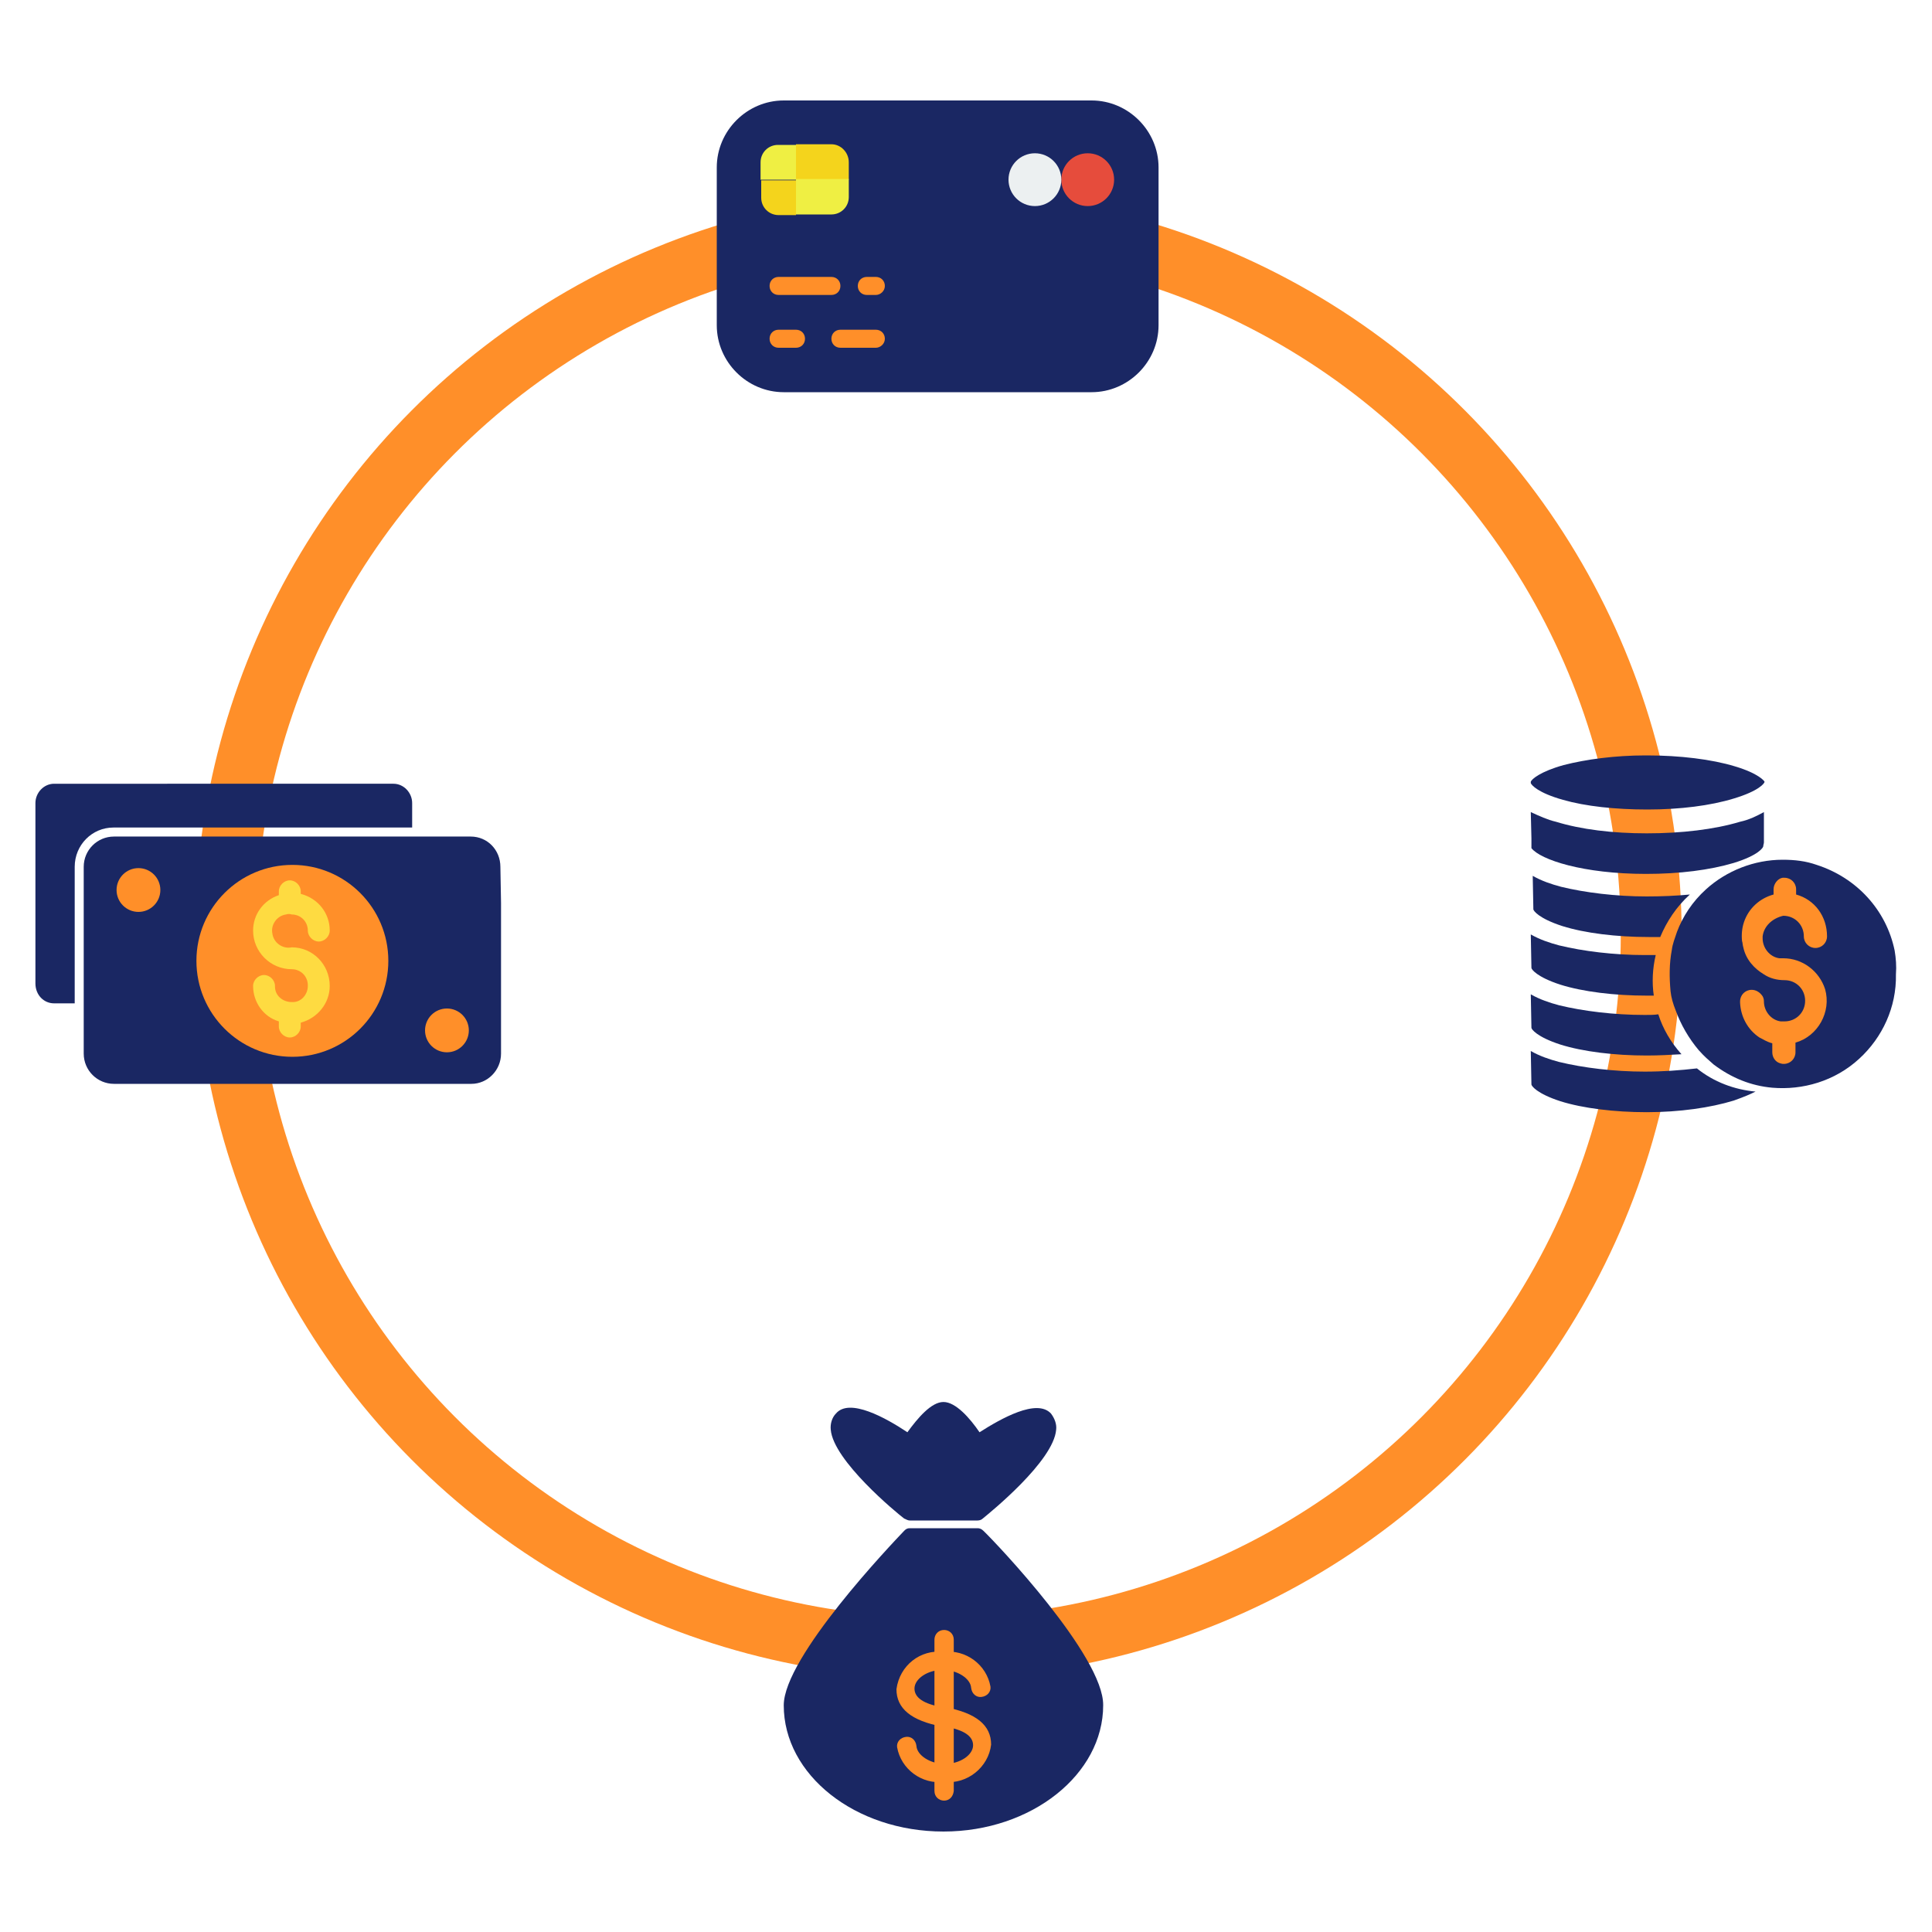 <svg xmlns:xodm="http://www.corel.com/coreldraw/odm/2003" xmlns="http://www.w3.org/2000/svg" xmlns:xlink="http://www.w3.org/1999/xlink" id="Layer_1" x="0px" y="0px" viewBox="0 0 300 300" style="enable-background:new 0 0 300 300;" xml:space="preserve">
<style type="text/css">
	.st0{fill:none;}
	.st1{fill:none;stroke:#FF8F29;stroke-width:9.456;stroke-miterlimit:10;}
	.st2{fill:#1A2763;}
	.st3{fill:#FF8F29;}
	.st4{fill:#F4D41C;}
	.st5{fill:#EFEF43;}
	.st6{fill:#E64C3C;}
	.st7{fill:#ECF0F1;}
	.st8{fill:#FEDB41;}
</style>
<rect class="st0" width="300" height="300"></rect>
<g id="Alternate_method">
	<circle class="st1" cx="145.7" cy="145.2" r="110.7"></circle>
	<g>
		<g>
			<path class="st2" d="M152.7,237.7c-0.3-0.3-0.6-0.4-0.9-0.4h-10.5c-0.4,0-0.6,0.1-0.9,0.4c-1.9,2-18.7,19.6-18.7,27.1     c0,10.8,11.1,19.6,24.8,19.6s24.8-8.9,24.8-19.6C171.4,257.2,154.7,239.6,152.7,237.7z"></path>
			<path class="st2" d="M163.2,219.5c-2.2-2.4-7.8,0.8-11.1,2.9c-1.5-2.2-3.7-4.7-5.6-4.7s-4,2.5-5.6,4.7c-3.3-2.2-9-5.4-11.1-2.9     c-0.6,0.6-0.9,1.6-0.8,2.5c0.4,4.8,10.2,12.9,11.4,13.8c0.3,0.1,0.5,0.3,0.9,0.3h10.5c0.3,0,0.6-0.1,0.8-0.3     c1.1-0.9,11-8.9,11.4-13.8C164.1,221.2,163.8,220.3,163.2,219.5z"></path>
		</g>
		<g>
			<path class="st3" d="M146.6,276.7c-3.5,0.4-6.7-2-7.3-5.4c-0.1-0.8,0.5-1.5,1.4-1.6c0.8-0.1,1.5,0.5,1.6,1.4     c0.1,1.5,2.2,2.8,4.4,2.8c2.4,0,4.4-1.4,4.4-2.9c0-1.4-1.4-2.4-4.4-2.9h-0.4c-4.8-0.9-7.1-2.8-7.1-5.8c0.5-3.7,3.7-6.2,7.3-5.8     c3.5-0.4,6.7,2,7.3,5.4c0.1,0.8-0.5,1.5-1.4,1.6c-0.8,0.1-1.5-0.5-1.6-1.4l0,0c-0.1-1.5-2.2-2.8-4.4-2.8c-2.4,0-4.4,1.4-4.4,2.9     c0,1.4,1.4,2.4,4.4,2.9h0.4c4.8,0.9,7.1,2.8,7.1,5.8C153.5,274.4,150.2,277.1,146.6,276.7z"></path>
			<path class="st3" d="M146.6,279.6c-0.8,0-1.5-0.6-1.5-1.5v-23.5c0-0.8,0.6-1.5,1.5-1.5c0.8,0,1.5,0.6,1.5,1.5v23.5     C148,279,147.4,279.6,146.6,279.6z"></path>
		</g>
	</g>
	<g>
		<g>
			<path class="st2" d="M262.4,138.9c-2.1,0.2-4.4,0.3-6.7,0.3c-4.8,0-9.6-0.6-13.3-1.5c-1.5-0.4-3-0.9-4.4-1.7l0.1,5.2l0,0     c0,0.2,0.8,1.4,4.5,2.6c3.5,1.1,8.4,1.7,13.4,1.7c0.7,0,1.2,0,1.8,0C258.8,143.1,260.3,140.8,262.4,138.9z"></path>
			<path class="st2" d="M257.1,148.3c-0.6,0-1.1,0-1.7,0c-4.8,0-9.6-0.6-13.3-1.5c-1.5-0.4-3-0.9-4.4-1.7l0.1,5.2l0,0     c0,0.2,0.8,1.4,4.5,2.6c3.5,1.1,8.4,1.7,13.4,1.7c0.3,0,0.8,0,1.1,0C256.5,152.6,256.6,150.4,257.1,148.3z"></path>
			<path class="st2" d="M255.4,157.6c-4.8,0-9.6-0.6-13.3-1.5c-1.5-0.4-3-0.9-4.4-1.7l0.1,5.2l0,0c0,0.2,0.8,1.4,4.5,2.6     c3.5,1.1,8.4,1.7,13.4,1.7c1.9,0,3.6-0.1,5.4-0.2c-1.7-1.9-2.9-4-3.6-6.2C256.9,157.6,256.2,157.6,255.4,157.6z"></path>
			<path class="st2" d="M255.4,166.4c-4.8,0-9.6-0.6-13.3-1.5c-1.5-0.4-3-0.9-4.4-1.7l0.1,5.2l0,0c0,0.2,0.8,1.4,4.5,2.6     c3.5,1.1,8.4,1.7,13.4,1.7c5.1,0,9.9-0.7,13.5-1.8c1.7-0.6,2.6-1,3.4-1.4c-3.3-0.3-6.5-1.5-9.1-3.6     C260.9,166.2,258.2,166.4,255.4,166.4z"></path>
			<ellipse class="st3" cx="277.2" cy="151" rx="8.6" ry="14.9"></ellipse>
			<path class="st2" d="M294.2,147.6c-1.3-6.3-5.9-11.3-12.1-13.3c-1.7-0.6-3.4-0.8-5.3-0.8c-4.4,0-8.7,1.7-11.9,4.6l0,0     c-2.1,1.9-3.6,4.2-4.5,6.6c-0.3,0.9-0.7,1.9-0.8,2.8c-0.4,2.1-0.4,4.2-0.2,6.4c0.1,1,0.4,2,0.8,3c0.8,2.2,2,4.3,3.6,6.2     c0,0,0,0,0.1,0.1c0.7,0.8,1.4,1.4,2.2,2.1c2.8,2.1,5.8,3.3,9.1,3.6c4.7,0.4,9.7-1,13.5-4.5c3.6-3.3,5.8-8,5.7-13.1     C294.5,150,294.4,148.8,294.2,147.6z M273.7,145.4c0,0.1,0,0.2,0,0.3c0,1.5,1.1,2.9,2.6,3.1c0.2,0,0.3,0,0.6,0c3,0,5.6,2,6.5,4.8     c1,3.5-1.1,7.3-4.6,8.3v1.5c0,1-0.8,1.8-1.8,1.8c-0.2,0-0.3,0-0.6-0.1c-0.7-0.2-1.2-0.9-1.2-1.7v-0.6V162c-0.8-0.2-1.4-0.6-2-0.9     c-1.8-1.2-2.9-3.2-3-5.4c0-0.1,0-0.1,0-0.2c0-1,0.8-1.8,1.8-1.8c0.7,0,1.3,0.4,1.7,1c0.1,0.2,0.2,0.4,0.2,0.8     c0,1.5,1.1,2.9,2.6,3.1c0.2,0,0.3,0,0.6,0c1.8,0,3.2-1.4,3.2-3.2c0-1.8-1.4-3.2-3.2-3.2c-1.2,0-2.3-0.3-3.2-0.9     c-1.5-0.9-2.8-2.3-3.2-4.2c-0.1-0.3-0.1-0.7-0.2-1c-0.1-1,0-2,0.3-2.9c0.7-2.1,2.4-3.7,4.6-4.3v-0.8c0-0.9,0.7-1.7,1.4-1.8     c0.1,0,0.2,0,0.3,0c1,0,1.8,0.8,1.8,1.8v0.8c2.9,0.8,4.8,3.4,4.8,6.5c0,1-0.8,1.8-1.8,1.8c-1,0-1.8-0.8-1.8-1.8     c0-1.8-1.4-3.2-3.2-3.2C275.2,142.6,273.9,143.8,273.7,145.4z"></path>
		</g>
		<g>
			<g>
				<path class="st2" d="M270.2,127.6c-4,1.2-9.1,1.8-14.5,1.8c-5.3,0-10.2-0.6-14.1-1.8c-1.3-0.3-2.6-0.9-3.9-1.5l0.1,4.1v1.5      c1.4,1.8,8,4,17.8,4c5.2,0,9.9-0.6,13.6-1.7c3.9-1.2,4.6-2.4,4.6-2.6s0.1-0.4,0.1-0.6l0,0v-4.7      C272.8,126.7,271.6,127.3,270.2,127.6z"></path>
			</g>
		</g>
		<g>
			<g>
				<path class="st2" d="M269.4,119c-3.6-1.1-8.6-1.7-13.6-1.7h-0.3c-4.7,0-9.2,0.6-12.7,1.5c-3.6,1-5,2.2-5.1,2.6c0,0,0,0,0,0.1      c0,0,0,0,0,0.1c0.1,0.3,1.1,1.5,5,2.6c3.5,1,8.1,1.5,13.1,1.5c5.1,0,9.8-0.6,13.4-1.7c4-1.2,4.8-2.4,4.8-2.6l0,0      C274,121.3,273.1,120.1,269.4,119z"></path>
			</g>
		</g>
	</g>
	<g>
		<path class="st2" d="M169.5,60.9h-47.8c-5.7,0-10.4-4.7-10.4-10.4V26c0-5.7,4.7-10.4,10.4-10.4h47.8c5.7,0,10.4,4.7,10.4,10.4    v24.5C179.9,56.2,175.2,60.9,169.5,60.9z"></path>
		<path class="st4" d="M131.8,25.2v2.7h-8.2v-5.5h5.5C130.6,22.4,131.8,23.7,131.8,25.2z"></path>
		<path class="st5" d="M123.6,22.4v5.5h-5.5v-2.7c0-1.5,1.2-2.7,2.7-2.7H123.6z"></path>
		<path class="st4" d="M123.6,27.9v5.5h-2.7c-1.5,0-2.7-1.2-2.7-2.7v-2.7H123.6z"></path>
		<path class="st5" d="M131.8,27.9v2.7c0,1.5-1.2,2.7-2.7,2.7h-5.5v-5.5H131.8z"></path>
		<g>
			<g>
				<path class="st3" d="M129.1,45.8h-8.2c-0.8,0-1.4-0.6-1.4-1.4s0.6-1.4,1.4-1.4h8.2c0.8,0,1.4,0.6,1.4,1.4S129.9,45.8,129.1,45.8      z"></path>
				<path class="st3" d="M136,45.8h-1.4c-0.8,0-1.4-0.6-1.4-1.4s0.6-1.4,1.4-1.4h1.4c0.8,0,1.4,0.6,1.4,1.4S136.7,45.8,136,45.8z"></path>
				<path class="st3" d="M123.6,54h-2.7c-0.8,0-1.4-0.6-1.4-1.4s0.6-1.4,1.4-1.4h2.7c0.8,0,1.4,0.6,1.4,1.4S124.4,54,123.6,54z"></path>
				<path class="st3" d="M136,54h-5.5c-0.8,0-1.4-0.6-1.4-1.4s0.6-1.4,1.4-1.4h5.5c0.8,0,1.4,0.6,1.4,1.4S136.7,54,136,54z"></path>
			</g>
		</g>
		<circle id="Oval_3_" class="st6" cx="168.9" cy="27.9" r="4.1"></circle>
		<circle class="st7" cx="160.7" cy="27.9" r="4.1"></circle>
	</g>
	<g>
		<path class="st2" d="M77.8,140.2v23.4c0,2.6-2.1,4.7-4.6,4.7H17.7c-2.6,0-4.7-2.1-4.7-4.7v-29c0-2.6,2.1-4.7,4.7-4.7l0,0h55.4    c2.6,0,4.6,2.1,4.6,4.7L77.8,140.2L77.8,140.2z"></path>
		<g>
			<circle class="st3" cx="69.4" cy="160" r="3.4"></circle>
			<circle class="st3" cx="45.4" cy="149.2" r="14.9"></circle>
			<circle class="st3" cx="21.5" cy="138.2" r="3.4"></circle>
		</g>
		<path class="st8" d="M45.3,147.1c-1.4,0.3-2.8-0.7-3-2.1c-0.3-1.4,0.7-2.8,2.1-3c0.3-0.1,0.6-0.1,0.9,0c1.4,0,2.5,1.1,2.5,2.5    c0,0.9,0.8,1.7,1.7,1.7c0.9,0,1.7-0.8,1.7-1.7c0-2.7-1.8-5-4.5-5.7v-0.4c0-0.9-0.8-1.7-1.7-1.7s-1.7,0.8-1.7,1.7v0.6    c-2.4,0.8-4,3-4,5.5c0,3.3,2.7,6,6,6c1.4,0,2.5,1.1,2.5,2.5c0,0,0,0.1,0,0.1c0,1.3-1,2.5-2.3,2.5c-0.1,0-0.1,0-0.2,0    c-1.4,0-2.6-1-2.6-2.4c0,0,0-0.1,0-0.1c0-0.9-0.8-1.7-1.7-1.7c-0.9,0-1.7,0.8-1.7,1.7c0,2.5,1.6,4.8,4,5.5v0.8    c0,0.9,0.8,1.7,1.7,1.7s1.7-0.8,1.7-1.7v-0.6c2.6-0.7,4.5-3,4.5-5.7C51.2,149.8,48.6,147.1,45.3,147.1    C45.3,147.1,45.3,147.1,45.3,147.1z"></path>
		<g>
			<g>
				<path class="st2" d="M8.4,155.8h3.2v-21.2c0-3.4,2.7-6.1,6-6.1H64v-3.8c0-1.6-1.3-3-2.9-3H8.4c-1.6,0-2.9,1.4-2.9,3v28      C5.5,154.5,6.8,155.8,8.4,155.8z"></path>
			</g>
		</g>
	</g>
</g>
</svg>